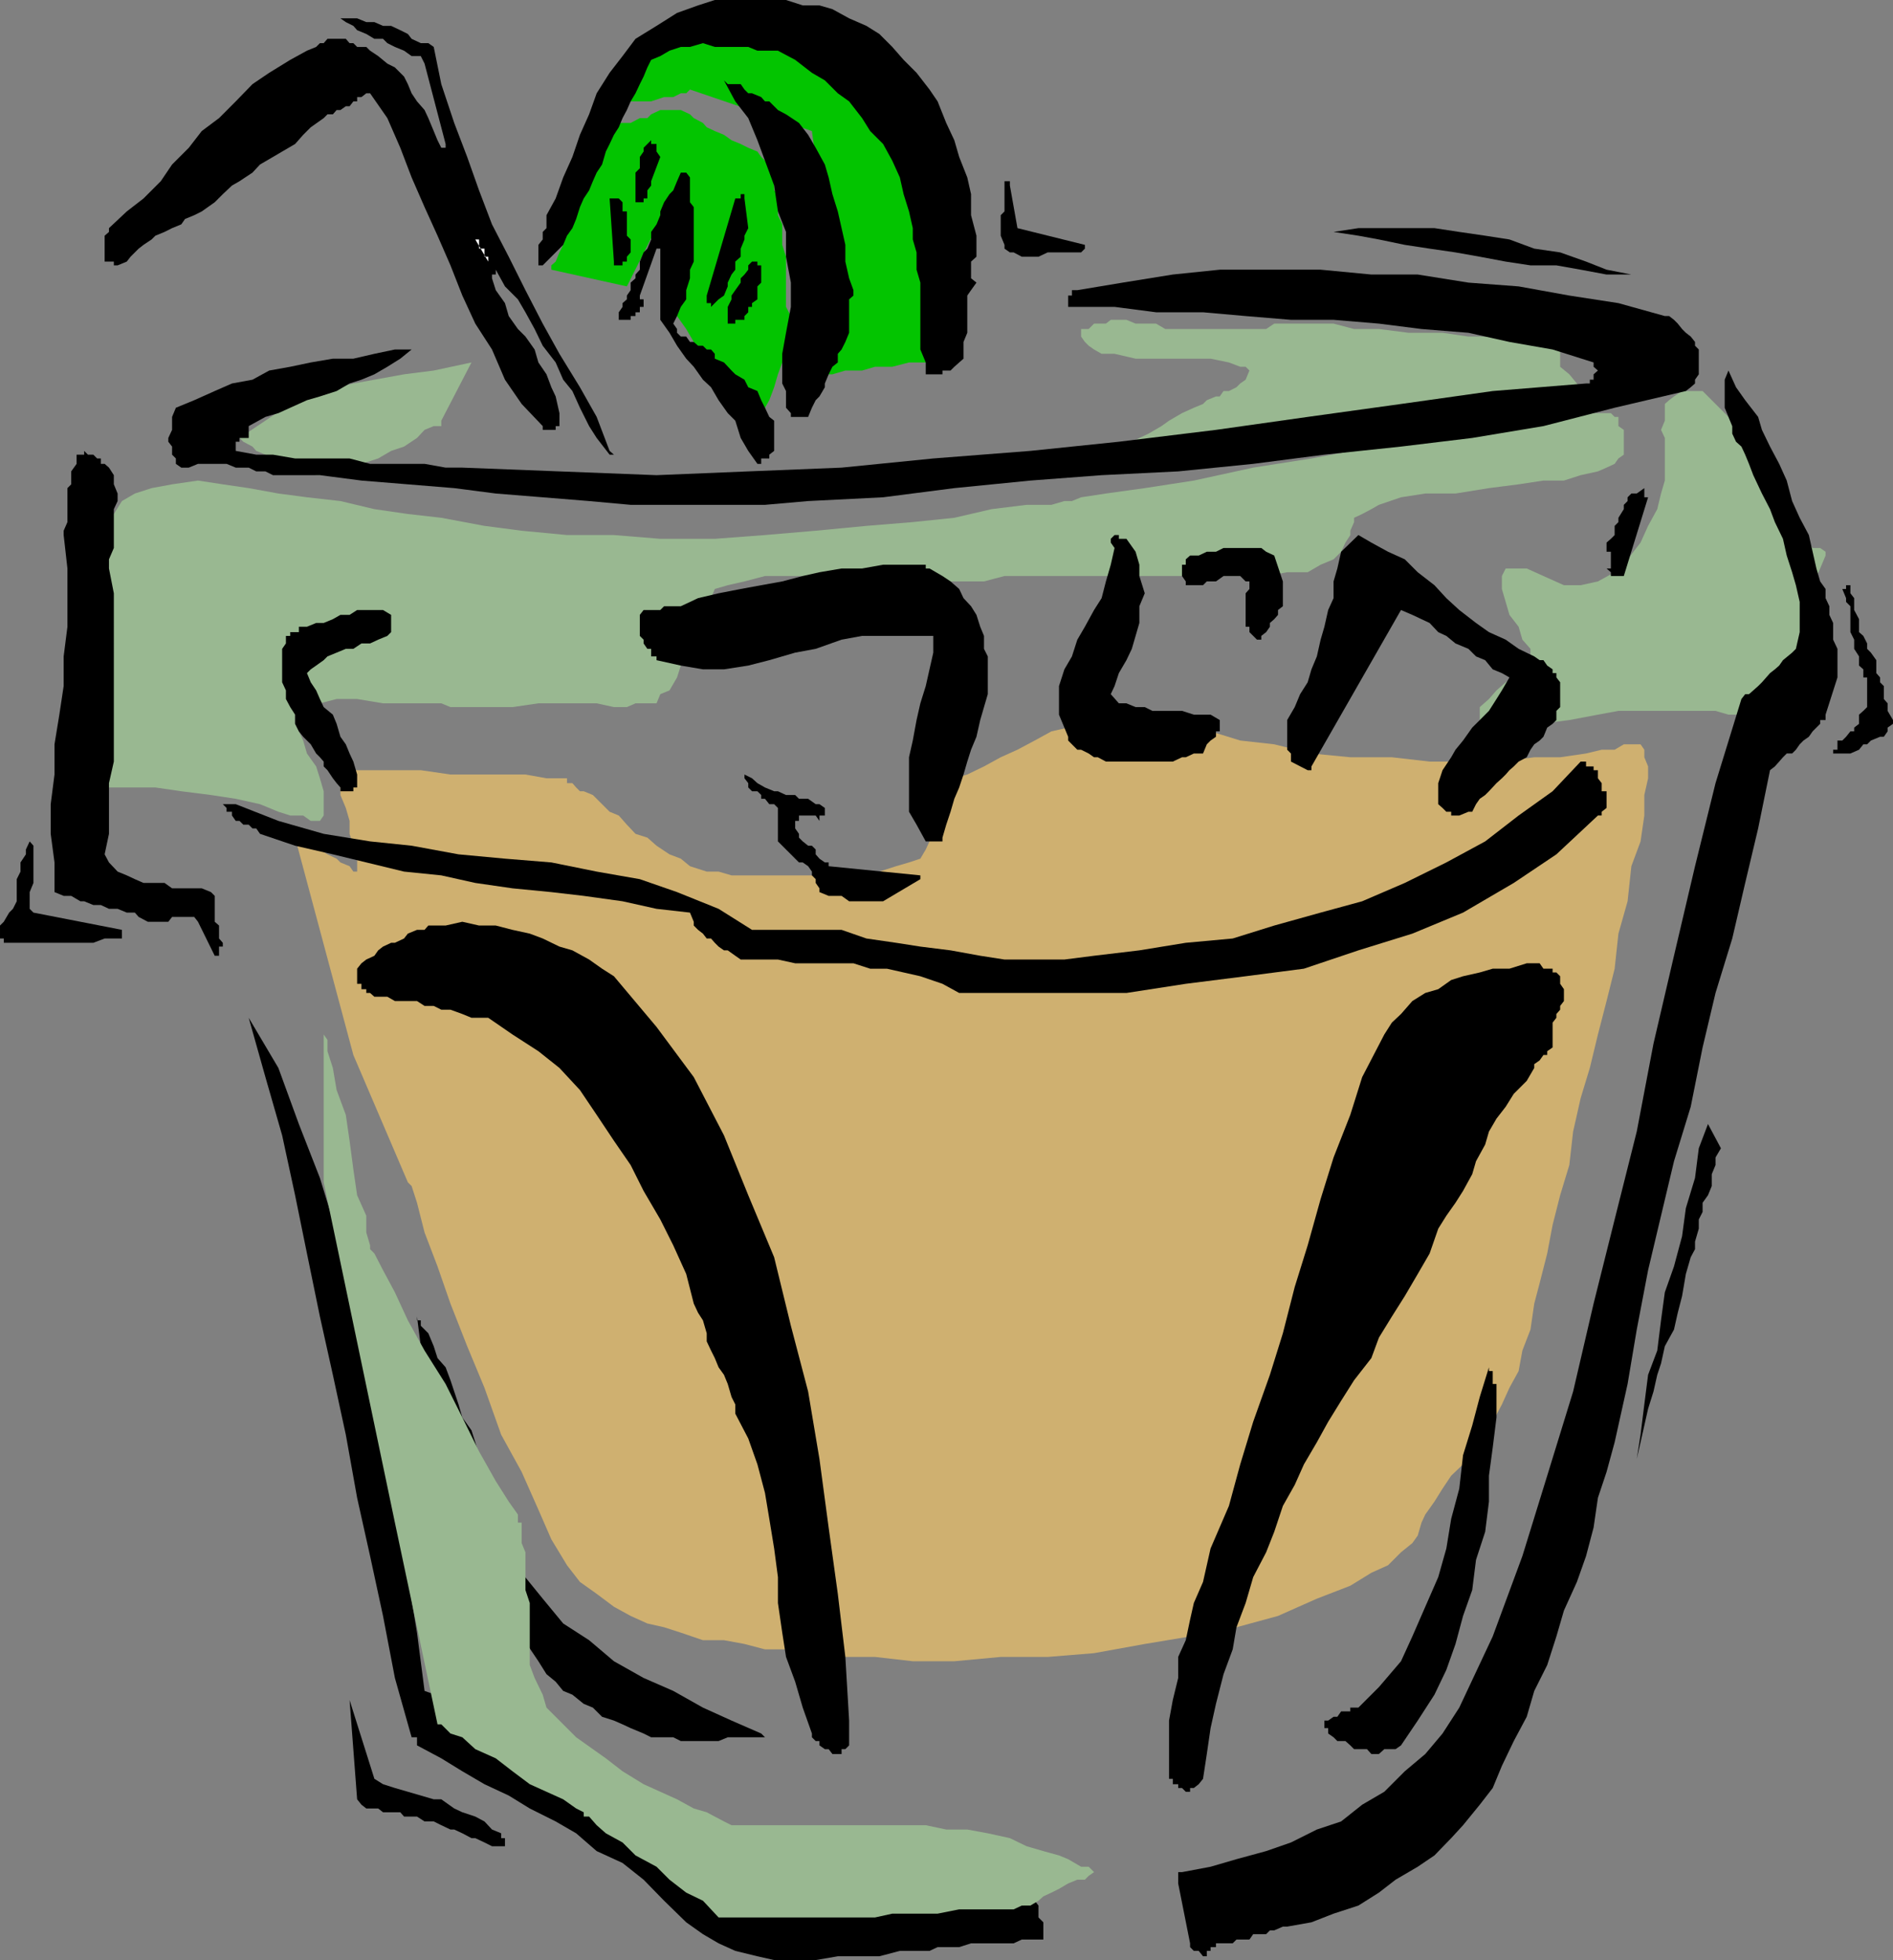 <svg xmlns="http://www.w3.org/2000/svg" width="350.898" height="363.398"><rect width="100%" height="100%" fill="#808080" stroke="none"/><path fill="#99b891" d="M200.398 61.7V61h1.403l1-1H205l.898-.703h2.903L210.5 60h3.8l1.7 1h18.7l1.5-1h11l3.8 1h4.602l5.5.7h6.296l4.801.698h4.5l3.903-.699h9.296v1.7l-.699 1.398V68l1.7 1.398 1.402 1.7L293 72.5l1.7 1.7v.698l-.7 1.7-1.7.699-3.8.703-5.5 1h-7l-8.602.7H251l-7.898.698-7.704.801H223l-4.602.7H211.2l-2.398.898v-.899h1l1.398-.699 1.7-.8L215.3 79l1.398-1 2.403-1.402 2.199-1 1.699-.7.7-.699 1.698-.699h.704l.699-1h1l1.398-.703.7-.7 1-.699.703-1.699-.704-.699h-1l-2.097-.8-3.403-.7H210.5l-3.898-.902h-2.403l-1.398-.801-1-.7-.7-.699-.703-1V61.7m-113 5.5-7 1.5-5.5.698-5.5 1-3.898.7-3.102.699-3.097.703-1.7 1-1.402.7h-1.5v.698h-.898L44.398 81.2l.704.7 1.699.898.699.8 1.7.7 1.402.703 1.699 1 1.5.7h1.597l1.5.698 1.704.7h4.5l1.699-.7L67 86l3.102-1 2.398-1.402 2.398-.801 2.403-1.598 1.398-1.5L80.4 79h1.4v-1l5.597-10.8M323.5 83.598l3.102 6.199L329 94.398l2.2 3.102 2.402 2.398 1.699.7.699 1h1.398l1 .699V103l-1 2.398L336 108.5l-.7 3.898-1 3.801-.698 2.399-.704 3.101v2.399l-.699 2.402-1 1.5-.699 1.598-.7.8-1.698.7-1.5.699h-2.403l-1.398.703h-2.403l-2.398-.703h-18l-3.8.703-5.302 1-5.5.7h-11.097v-3.102l1.699-1.5 1.398-1.598 1.704-1.5 2.398-1.703 1.5-1.399.7-1 .698-.699h-.699v-1.402l-1.5-1.7-.699-2.398-1.7-2.199-.698-2.402-.704-2.399v-2.402l.704-1.399H283l3.102 1.399 3.796 1.703H293l3.2-.703 3.1-1.7 2.4-2.398 2.402-3.101L305.5 97.5l1.7-3.102.698-2.898.704-2.402v-7.899l-.704-1.5.704-1.699v-3.102l.796-.699.903-.699 1.5-1h3.8l4.797 4.797.704 1.703.699 1.398 1 1.5.699.899v.8"/><path fill="#99b891" d="M198.7 92.898h-1.4l-2.402.7h-4.597l-6.5.8L176.898 96l-7.699.797-8.597.703-9.403.898-9.398.801-9.301.7h-10.102l-8.597-.7h-8.7l-8.402-.8-6.898-.899-8-1.5-6.2-.703-6.203-.899-6.296-1.5-6.204-.699-5.296-.699-5.5-1-4.801-.703-4.602-.7-4.8.7-3.797.703-3.102 1-2.398 1.398-1.5 2.399-1.704 2.203-.699 3.098-.699 3.101v33.598l.7 1.703v6.2l-.7.8v.7h-.7v-.7h11.5l4.802.7 5.5.698 4.597.7 4.5 1 3.403 1.402 2.199.7h2.398l1.403 1H59.3l.699-1v-4.5l-.7-2.403-.698-2.2-1.704-2.398-.699-2.402-.8-1.7-.7-1.398V132.5l.7-1.402 1.5-.7H59.3l3.097-.8H66.2l4.801.8h10.8l1.7.7H95l4.8-.7h10.802l3.199.7h2.398l1.602-.7h3.898l.7-1.699 1.703-.699 1.398-2.402.7-2.2 1.698-2.398v-2.402l.704-2.399.796-1.402.903-2.399 1.5-1.5.699-1.699 2.398-.699 3.102-.703 3.8-1h16.4l4.8 1h19.398l3.801-1h48.5l3.903-.7h3.796l2.403-1.398 2.398-1 1.403-1.402.796-1.7.903-1.398v-.8l.699-1.602V96l1.5-.703 1.7-.899 1.402-.8 4.097-1.399 4.5-.699h5.602l6.199-1 5.5-.703 4.602-.7h3.796l3.102-1 3.2-.699 1.6-.699 1.5-.699.7-1 1-.703v-4.598L300 79v-1.703h-.7l-.698-.7H294l-4.102.7L283.7 78l-7.7 1.7-10.102 1.5-11 1.597L243.102 85 232.3 86.7l-11 2.398-9.102 1.402-7.199 1-4.602.7-1.699.698"/><path fill="#cfb070" d="M75.602 219.2 65.5 195.597l-10.8-40.301h.698V156h1.5l.704.797 1.699.703 1.398.898 1.7.801.703.7 1.699.699.699 1h.7v.699-3.098l-.7-2.402-.7-2.2V152.2l-.698-2.402-1-2.399V146l-.704-2.402v-.801H78l5.5.8h13.898l3.903.7h3.8v.902h1l.7.801.699.7h.7l1.698.698.704.7 1 1L113 150.5l1.7.7 1.5 1.698 1.6 1.7 2.2.699 1.7 1.5 2.402 1.601 2.097.801 1.7 1.399 3.101 1h2.2l2.402.699h21.097l3.102-.7H163l3.102-1 2.398-.699 2.102-.699 1-1.699.699-1.5v-6.203l.699-1.7.8-.699.9-1.398 2.198-1.703 2.403-.7 3.097-1.5 3.102-1.699 3.102-1.398 3.199-1.703 3.097-1.7 6.204-1.398 3.097-.699 3.2-1h3.8l4.102 1 4.5.7 4.597 1.398 5.5 1.699 6.301.703 6.903 1.7 7.199.698H258l7 .801h13.398l6-.8h4.801l4.801-.7 2.898-.699h2.403l1.699-1h3.102l.699 1v1.398l.699 1.7v2.199l-.7 3.101v3.801l-.698 4.801-1.704 4.598-.699 6.5-1.699 6-.7 6.5-1.5 6-1.6 6.199-1.5 6.203-1.7 5.598-1.398 6.199-.704 6.203-1.699 5.598-1.398 5.5-1 5.3-1.403 5.5-1 3.801-.699 4.801-1.5 3.898-.699 3.801-1.7 3.098-1.402 3.101-1.699 3.2-1.398 2.402-1.7 3.098-2.402 2.402-2.199 2.098-1.602 2.402-1.5 2.398-1.699 2.399-.699 1.5-.7 2.402-1 1.399-2.1 1.699-2.4 2.402-3.1 1.399-3.9 2.402-6.198 2.398-7.204 3.2-7.699 2.101-8.597 1.7-8.403 1.398-9.398 1.703-8.602.7H185.5l-8.602.8H169.2l-7-.8H156l-5.5-.7-4.8-.703h-3.9l-3.8-1-3.8-.7h-3.9l-4.1-1.398-3.098-1L120 301l-3.102-1.402-3.097-1.7-3.2-2.398-3.101-2.203-2.398-3.098-2.903-4.8-2.398-5.5-3.102-7L92.9 266l-3.098-8.703-3.2-7.7L83.5 241.7l-2.398-6.902-2.403-6.297-1.398-5.5-1-3.102-.7-.699"/><path fill="#03c400" d="m127.898 16.598 22.602 7.699 3.8 28.101-.698.7v1.699l-.704 2.101v1.7l-1 2.402v2.398l-.699 1.399v3.902l-.699.7h3.8l2.4-.7h3.1l2.4-.699h3.198l3.102-.8h3.8l1.5-.7v-.902l-.8-3.2-.7-3.8-.698-5.5-1-6.301-1.403-6.2-.699-7-1-5.5-1.398-5.3-.704-4.797v-3.8L141.801 4.097l-23.2 6.3v.7l-.8.699-.903.703-.699 1.7v.698l-.8 1.7-.7.699-.898 1.5-.801.902h2.398l1.5-.902h3.801l2.403-.797h1.699l1.398-.703h1l.7-.7"/><path fill="#03c400" d="m102.2 50 14 3.098L124.8 36v21.898l.7.7L127.2 61l1.402 2.398 1.699 2.2 2.199 3.101 2.398 2.399 1.403 3.101L138 76.598 139.398 78l1 1.7.704-.7.699-1.703v-1.7l.8-1.398.899-2.402.7-2.399.8-2.199.7-2.402.902-2.399v-3.8l-.903-1.7v-9.3l-.699-2.2v-3.8l-.8-1.7V36l-.7-.703v-2.399l-.898-.898v-1.5l-.801-.703-.7-.7-.703-1-1.699-.699-1.398-.699-1.7-.699-1.402-1-1.699-.703-1.5-.7-.7-.8-1.698-.899-.704-.699-1.699-.8h-3.8l-1.7.8-.699.7h-1.398l-1.704.898H114.7l-1.699.8h-.7l-.698.7-1 .703-.704 1-.699.7-1 .698v1.7l-.699 2.101-.7 2.399V36l-.698 2.398-1 2.2V43l-.704 2.398-.699 1.399-.7 1.703-.8.7v.8"/><path d="M350.898 134.2v-.7l-1-1.703v-1.399l-.699-.8v-2.399l-.699-.699v-.902l-.7-.801v-2.399l-1-1.398-.698-.703v-1l-.704-1.399-.796-.699v-2.402l-.903-1.7v-2.199L343 110v-1.5h-.8v.7h-.7l.7 1.698v.7l.8.8v4.801l.7 1.399v1.699l.902 1.402v1.7l.796.699v1.5h.704v5.5l-.704.699-.796.703v1.7l-.903.698v.7H343l-.8 1-.7.699h-.898V139h-.801v.7H343l1.602-.7.796-1h.704l.699-.703 1.699-.7h.7l.698-1v-.699l1-.699"/><path d="M340.602 125.598v-5.301l-.801-1.7V115.5l-.7-1.5v-1.602l-.703-1.5V109.2l-1-1.402-.699-2.399-.699-3.101-.7-3.098-1.697-3.2-1.403-3.102-1-3.8L329.801 86l-1.7-3.203-1.5-3.098-.703-2.402-2.398-3.098-1.7-2.402-1.402-3.098-.699 1.7v5.199l.7 1.699.703 1.703v1.398l.699 1.5 1 .899.699 1.5.7 1.703.8 2.098 1.602 3.402 1.5 2.898.898 2.399 1.5 3.101.7 3.102 1 3.098.698 2.402.704 3.098v5.601l-.704 3.098-.699.703-1.699 1.398-.7 1-.8.7-.898.699-.704.8-.796.903-.704.7-.898.8-.8.7h-.7l-.7.898-4.8 15.601-3.8 15.399-3.9 16.601-3.8 16.301-3.102 16.297-4.097 16.3-3.903 15.602L291.602 258l-4.801 15.598-4.602 14.902-5.5 14.898-6.199 13.2-3.102 4.8-3.199 3.801-3.8 3.2-3.797 3.8-4.102 2.399-3.898 3.101-4.5 1.5-4.801 2.399-4.602 1.601-5.5 1.5-4.8 1.399-5.297 1h-.704v2.101l2.204 11.098V361l.699.7h.898l.801 1h.7v-1h.698v-.7h1v-.703h3.102l.7-.7h2.402l.699-1h2.398l.7-.699h.8l1.602-.699h.8l4.5-.8 4.098-1.602 4.602-1.5 3.8-2.399 3.098-2.398 4.102-2.402 3.097-2.098 3.102-3.203 2.2-2.399 3.1-3.8 2.4-3.098 1.698-4.102 2.204-4.601 2.398-4.5 1.398-4.797 2.403-4.8 1.699-5.302 1.398-4.8 2.403-5.301L294 288.5l1.398-5.3.801-5.5 1.602-4.802 1.5-5.5 2.398-10.8 1.7-10.098 2.101-11 2.398-10.102 2.403-10.101 3.097-10.098 2.204-11L318 184.098 321.102 174l2.398-10.3 2.398-10.102 2.204-10.801.898-.7.8-.898.7-.8.7-.7h1l.698-.699.704-1 .699-.703 1-.7.699-1 1.398-1.398v-.699h1v-1l2.204-6.902M314.898 68v-3.203l-.699-.7v-.699l-.8-1-.899-.699-.7-.699-.8-1-.7-.703-.902-.7h-.796L300 56.2l-9.102-1.402-9.398-1.7-9.3-.699-9.4-1.5h-8.6L244.8 50h-18.698l-8.704.898-9.296 1.5-8.403 1.399h-1v1H198v2.101h8.602l7.699 1H223l7.898.7 8.403.699h7.898l8.403.703 7.898 1 8.7.7 7.6 1.698 8 1.399 7.598 2.402V68l.801.7-.8.698v1h-.7v.7H294L276.7 72.5l-17 2.398-17.302 2.399-17 2.402-18 2.2L191 83.597 173 85l-17 1.7-17.3.698-17 .7-36-1.399h-3.098L78.699 86H68.602L64.8 85H54.699l-4.097-.703H47.5l-3.8-.7v-1.699h.698V81.2h1.704V79l3.097-1.703 2.403-.7 2.199-1 3.097-1.398 2.403-.699 3.097-1 2.403-1.402 2.199-.7 2.398-1L71.801 68l2.398-1.5 2.102-1.703h-3.102l-3.8.8-3.899.903h-3.8l-4.098.7-3.801.8-3.903.7-3.097 1.698-3.801.7-3.2 1.402-3.8 1.7-3.398 1.398-.704 1.699v2.402l-.699 1.5v.7l.7.898v1.5l.703.703v1l1 .7H35l1.7-.7H42l1.7.7h2.402l1.398.698h1.7l1.402.7H59.3l7.699 1 8.602.699 8.597.703 7.7 1 8.703.7 8.597.698 7.7.7H141.8l8-.7 13.898-.699 13.2-1.699L191 89.098l13.2-1 14.198-.7L232.301 86l13.199-1.703 14.2-1.5 13.198-1.598L286.102 79l13.199-3.402L312.5 72.5l.898-.703.801-.7v-.699l.7-1V68"/><path d="m319 212.898-2.398-4.5-1.704 4.5-.699 5.5L312.5 224l-.7 5.2-1.5 5.597-1.698 4.8-.704 5.2-.699 5.601-1.699 4.5-.7 5.5-.698 5.602-.704 4.5.704-3.102.699-3.101.699-3.098 1-3.199.7-3.102.698-2.101.704-3.2 1.699-3.097.699-3.102.8-3.101.7-4.098.898-3.101.801-1.5v-1.399l.7-2.402v-1.7l.703-1.398V223l1-1.402.699-1.7V217.7L318 216v-1.402l1-1.7m-16.602-162L297.801 50 294 48.5l-4.8-1.703-4.802-.7-4.597-1.699-4.5-.699L270.5 43l-4.602-.703h-14.097l-4.602.703 4.602.7 3.8.698 4.797 1 4.602.7 4.8.699 4.5.8 4.802.903 4.597.7h4.801l4.5.8 4.8.898h4.598M305.5 92.2h-.7v-1.7l-1.402 1h-1l-.699.7v.698l-.699.7v.8L300 96v.797l-.7.703v1.7l-.698.698-.801.7v1.699h.8v3.101h-.8l.8.7v.699H301l4.5-14.598m-7.7 56.899v-2.399h-.902v-1.5l-.699-.902v-1.5h-.8v-.7H294v-.898h-1l-5.2 5.5-6.3 4.5-6.2 4.801-7.198 3.898-7.704 3.801-7.898 3.399-7.7 2.101-8.6 2.399-7.7 2.402-8.7.797-8.6 1.402-8.4 1-5.5.7h-11.1l-4.5-.7-5.5-1-5.598-.699-4.5-.703-5.5-.797-4.602-1.602h-16.602L133.2 168.5l-7.699-3.102-6.898-2.398-8-1.402-8.403-1.7-8.597-.699-8.602-.8-8.7-1.602-7.698-.797L60 154.598l-8.398-2.399-7.903-3.101h-2.398l.699.699v.703h1v.7l.7 1h.698l.704.698h1l.699.7h.699l.7 1 6.5 2.199 7 1.601 6.198 1.5 7 1.7 6.903.699 6.3 1.402 6.899 1 7.2.7 6 .699 7.198 1 6.301 1.402 6.2.7.703 1.698v.7l.796.8.903.7.699.902h.8l.7.797.7.703 1 .7h.698l1.403 1 1 .698h6.898l3.2.7h10.8l3.102 1h3.097l3.102.699 3.102.703 4.097 1.398 3.102 1.7h31l11-1.7L230.898 181l10.801-1.402 10.102-3.399 10-3.101 9.398-3.899 9.403-5.5 7.898-5.3 7.7-7.2h.698v-.699l.903-.703v-.7"/><path d="M289.2 130.398V126.5l-.7-.902v-.801h-.7v-.7l-1-.699-.698-1h-.704l-1-.699-2.898-1.402-2.398-1.7L276 117.2l-2.398-1.699-3.102-2.402-2.398-2.2-2.204-2.398-3.097-2.402-2.403-2.399-3.097-1.402-3.102-1.7-2.398-1.398-3.2 3.098-.703 3.101-.699 2.399v3.101l-1 2.2-.699 3.101-.7 2.399-.698 3.101-1 2.399-.704 2.402-1.398 2.2-1 2.398-1.398 2.402v5.5l.699.7v1.5l3.097 1.597h.704v-.7l16.597-29 2.102.903 1.699.797 1.5.703 1.602 1.7 1.5.698 1.699 1.399 2.398 1 1.403 1.402 1.699.7 1.398 1.699 1.7.699 1.402.8-1.403 2.403-1 1.598-1.398 2.199-1.7 1.703-1.402 1.398-1.699 2.399-1.398 1.703-.801 1.398-1.602 2.399-.796 2.402v3.899l.796.699.704.703H269v.7h1.5l1.7-.7h.698l.704-1.402.699-1 1-.7.699-.699 1.398-1.5 1-.902.704-.7.699-.8.8-.7.899-.898 1.5-.8.7-1.399.698-1 1-.703.704-.7.699-1.699 1-.699.699-.699v-1.703l.7-.7v-.699m.698 54.398v-1.399l-.699-1V181l-.699-.703h-.7v-.7h-1.698l-.704-1H283l-3.2 1h-3.1l-2.4.7-3.1.703-2.2.7-2.398 1.698-2.403.7-2.398 1.5-2.102 2.402-1.699 1.598-1.398 2.199-4.102 7.902-2.2 7-3.1 7.899-2.4 7.699-2.402 8.601-2.398 7.7-2.2 8.601-2.402 7.7-3.097 8.699-2.403 7.902-2.097 7.7-3.403 7.898-.699 3.101-.699 3.098-1.7 3.902-.698 3.098-.801 3.8-1.403 3.102v3.899l-1 4.101L216.7 319v10.797h.7v1h1v.703h.703l.699.7h.8v-.7h.7l.898-.703.801-1 .7-4.598.698-4.8 1-4.5 1.403-5.5 1.699-4.602.7-4.098 1.698-4.5 1.403-4.8 2.398-4.602 1.5-3.797 1.602-4.8 2.199-3.903 1.7-3.797 2.402-4.102 2.097-3.8 2.403-3.899 2.398-3.8 3.2-4.102 1.402-3.797 2.398-3.902 2.398-3.801 2.403-4.098 2.199-3.8 1.602-4.602 1.5-2.399L269.8 223l1.398-2.203 1.7-3.098.703-2.402 1.699-3.098.699-2.402 1.398-2.399 1.704-2.199 1.5-2.402 2.398-2.399 1.398-2.398v-.703l1-.7.704-1h.699v-.699l1-.699v-4.601l.699-.899V188l.7-.8v-.7l.698-.902v-.801M277.398 259v-2.402h-.699v-2.399H276v-.699l-1.7 5.5-1.402 5.297-1.699 5.5L270.5 276l-1.5 5.598-.898 5.5-1.5 5.3-2.403 5.5-2.398 5.5-2.102 4.602-4.097 4.797-3.801 3.8h-1.5v.7h-1.7l-.703 1h-.699l-1 .703h-.699v1.398h.7v1l1 .7.698.699h1.5l.903.8.699.7h2.398l.801.902h1.403l1-.902h2.097l1-.7 3.102-4.597 3.097-4.8 2.204-4.602 1.699-4.801 1.398-5.2 1.7-4.8.703-5.598L275.3 284l.699-5.602v-4.8l.7-5.2.698-5.601V259M237.8 107.797 236.2 103l-1.5-.703-.9-.7h-7l-1.402.7H223.7l-1.5.703h-1.597l-.801.7v1h-.7v2.097l.7 1v.703H223l.7-.703h1.698l1.403-1h3.097l1 1h.704v1.402l-.704.801v6.2h.704v1l1.398 1.398h.8v-.7l.9-.699.698-1v-.699l.801-.703.7-.797v-.902l.902-.7v-4.601M226.102 133.5l-1.704-1h-3.097l-2.2-.703h-5.5l-1.402-.7H210.5l-1.7-.699h-1.402l-1.5-1.699.704-1.5.796-2.402 1.403-2.399 1-2.101 1.398-4.797v-3.102l1-2.398-1-3.203v-2.098l-.699-2.402-1.7-2.399h-1.402V99.2h-.796l-.704.7v.699l.704 1-.704 3.101-.898 3.098-.8 3.101-1.4 2.2-1.698 3.101-1.403 2.399-1 3.101-1.398 2.399-1 3.101v5.301l1.699 4.098v.699l.7.703 1 1h.698l1.403.7 1 .698h.699l1.5.801h12.398l1.704-.8h.699l1.5-.7H223l.7-1.699.698-.703 1-.7v-1h.704V133.5m-25-88.102-12.5-3.101-1.403-7.899v-.8h-1v5.601l-.699.7v3.8l.7 1.7v.699l1 .699h.698l1.5.8h3.102l1.7-.8h6.198l.704-.7v-.699M181 47.598v-3.899l-1-3.8V36l-.7-3.102-1.5-3.8-.902-3.098-1.5-3.203-1.597-4-1.5-2.2-2.403-3.097-2.398-2.402-2.102-2.399L163 6.297l-2.398-1.5-3.204-1.399-3.097-1.699L151.898 1h-3.097l-3.102-1H132.5l-3.102 1-3.898 1.398-3.8 2.399-3.9 2.402-2.402 3.2L113 13.5l-2.398 3.797-1.403 3.902L107.5 25l-1.398 4.098-1.704 3.8L103 36.797l-1.7 3.101v2.399l-.698.703v1.398l-.801 1V49.2h.8l1.598-1.601 2.2-2.2.703-1.699 1-1.402.699-1.7.699-2.199.7-1.601 1-1.5.698-1.7.704-1.597 1-1.5.699-2.402L113 26.7l.8-1.699.9-1.402.698-1.7.801-1.5.7-1.601.902-1.5.8-1.7.7-1.398.699-1.7.7-1.402 1.698-.7 1.704-1 2.097-.699h1.7L130.3 8l2.199.7h6.2l1.698.698h3.801l3.2 1.7L150.5 13.5l2.398 1.398 2.403 2.399 2.097 1.5 2.403 3.101 1.5 2.399 2.398 2.402 1.7 3.098 1.402 3.101L167.5 36l1 3.2.7 3.097v2.101l.698 2.399V50l.704 2.398v12.399l1 2.402v2.2h3.097v-.7h1.5l.7-.699.902-.8.8-.7v-3.102l.7-1.699v-6.902l.699-1 1-1.399-1-.8V48.5l1-.902m2.102 78v-3.899l-.704-1.402v-2.399l-.699-1.699L181 114l-1-1.602-1.398-1.5-.801-1.699-1.602-1.402-1.5-1-2.398-1.399h-.7v-.699H163.7l-3.898.7H156l-4.102.699-3.097.699-3.801 1-3.898.703-3.801.7-4.102.8-3.8.898-3.2 1.5h-3.097l-.704.7h-3.097l-.7.902v3.898l.7.7v.699l.699 1h.7v1.402h1v.7l4.5 1 4.1.699h3.9l4.5-.7 3.902-1 4.796-1.398 3.801-.703 4.801-1.7 3.8-.699H173V121l-.7 3.098-.698 3.101-1 3.2-.704 3.101-.699 3.797-.699 3.101V150.5l1.398 2.398 1.704 3.102h3.097v-.703l.7-2.399.8-2.398.7-2.402.902-2.098.8-2.402.7-2.399L180 139l1-2.402.7-3.098.698-2.402.704-2.399v-3.101m10.296 233v-2.2l-.898-.898v-2.203l-.7-.899-.8-.8-.7-1.399h-.902l-.796-1-.704-.699-.699-.703h-4.097l-4.5.703h-43.704l-4.597-3.102-4.801-3.101-4.8-3.098-4.5-3.199-4.598-3.102-4.801-3.8-4.602-3.098-4-3.203-4.597-3.098-4.801-2.402-5.301-2.098-4.8-1.699-1.4-10.8-1.698-10.302-2.403-10.8-1.398-10.098-2.403-11.102-1.5-10.8-2.398-10-3.102-11.098-3.097-10.102-3.903-10L51.602 198l-5.5-9.3 3.097 11 3.102 10.8 2.398 11.098 2.2 10.8 2.402 11.7 2.398 10.8L64.102 266l2.097 11.7 2.403 10.8L71 299.598l2.2 11.5 3.1 11h1v1.5L81.8 326l3.9 2.398 4.1 2.399 4.5 2.101 3.9 2.399 4.8 2.402 3.8 2.2 3.802 3.3 4.796 2.2 3.903 3.101 3.8 3.898 4.098 4 3.102 2.2 2.898 1.699 3.102 1.402 4.097 1 3.102.7h7.7l4.1-.7h7.7l3.8-1h5.5l1.5-.699h4l2.2-.703h7.898l1.5-.7h4v-1m-22.796-196.3-17-1.7v-.699h-.704l-1-.699-.699-.8v-.899l-.699-.703h-.7l-1-.797-.698-.703v-.7l-.704-1V152.2h.704v-1h3.097l.7 1v-1h1v-1.402l-1-.7h-.7l-1.398-1h-1.7l-.703-.699H145.7l-1.5-.699h-.699l-1.7-.699-1.402-.8-1-.903-1.398-.7v.7l.7.902v.8l.698.7h1l.704.698v.7h.699l.8 1h.899l.7.699V156l.8.797.7.703.902.898.796.801.704.7h.699l1 .699.699 1v.699l.7.703v.7l.698 1v.698l1.704.7H156l1.398 1h6.301l6.903-4.098v-.703"/><path d="m158.2 53.797-.802-2.2-.699-3.097v-3.102L156 42.297l-.7-3.098-1-3.199-.698-3.102-.704-2.398-1.699-3.102L149.801 25l-1.7-2.203-2.402-1.598-1.5-.8-.699-.7-.898-.902h-.801l-.7-.797-1.703-.703h-.699l-.699-.7-.7-1h-2.402l-.699-.699 2.102 3.899 2.398 3.101L140.4 26l1.402 3.797 1.699 4.601.7 4.801L145.7 43v4.598l.902 4.8v4.5l-.903 4.801-.699 3.899v5.5l.7 1.402v3.098l.902 1v.699h3.199l.699-1.7.7-1.398.698-.699 1-1.703v-.7l.704-1.699L154.3 68l1-.8v-1.602l.699-.801.7-1.399.698-1.699V55.5l.801-.703v-1M143.5 81.2V78l-.898-.703-.801-1.7-.7-1.398-.703-1.699-1.699-.703-.699-1.399-1.7-1-.698-.699-1.403-1.5-1.699-.699v-.902l-.7-.801h-.8l-.7-.7h-.902l-.796-.699h-.704l-.699-1h-1l-.699-.699V61l-.7-1 .7-1.402.7-1.7 1-1.398v-1.703l.698-2.2V50l.704-1.5V38.398l-.704-.898v-4.602L127.2 32h-1l-.699 1.598-.7 1.699-.698.703-1 1.5-.704 1.7v.698l-.699 1.7-1 1.402v1.398l-.699 1.7-.7.699-.698 1.703V50l-.801.898v.7l-.903.8v1.399l-.699 1v.703l-.8.7v.698l-.7 1v1.399h2.2v-.7h.902v-.699h.8v-1h.7V55.5h-.7v-.703l3.098-8.7h.7v13.2l1.703 2.402 1.398 2.399 1.7 2.402 1.402 1.5 1.699 2.398 1.5 1.399 1.398 2.402 1.7 2.399L136.3 78l1 3.2 1.398 2.398L140.4 86h.703v-1h1.5v-.703l.898-.7V81.2"/><path d="M141.102 51.598v-2.399h-.704V48.5h-1l-.699.7v.8l-.699.898-.7.7v.8l-1 1.399-.698 1v.703l-.704 1.398V60h1.403v-.703H138v-.7l.7-.699v-1h.698V56.2l1-.699v-2.402l.704-.7v-.8m-2.402-9.302-.7-5.5V36h-.7v.797h-1l-5.3 18v1.402h.8v.7l1.4-1.399 1-.703.698-1.7v-.699l.704-1.5.699-.898v-1.5l1-.902v-1.5l.699-1.7V43.7l.7-1.402M157.398 319l-.699-11.8-1.398-11.7-1.7-12.3-1.703-12.7-2.097-12.5-3.2-12.203-3.101-12.7-4.8-11.5-4.5-11.097-5.598-10.8-6.903-9.302-7.898-9.398-2.2-1.402-2.402-1.7-3.097-1.699-2.403-.699-3.097-1.5-2.403-.902-3.199-.7-3.102-.8h-3.097l-3.102-.7-3.097.7h-3.204l-.699.8h-1.398l-1.7.7-.703.902-1.699.797H72.5l-1.5.703-.898.7-.704 1-1.5.698-.898.7-.8 1v2.8h.8v1h.898v.7h.704l.796.699h2.403l1.398.8h4.102l1.398.903h1.7l1.402.7H83.5l2.2.8 1.698.7H90.5l4.5 3.097 4.8 3.101 3.9 3.102 3.8 4.098 3.102 4.601 3.199 4.801 3.097 4.5 2.403 4.797 3.097 5.3 2.403 4.801 2.398 5.301 1.403 5.5.796 1.7.903 1.398.699 2.402v1.5l.8 1.7.7 1.398.7 1.703 1 1.398.698 1.7.704 2.402.699 1.398v1.7l2.398 4.601 1.7 4.801 1.402 5.297.8 4.8.899 5.5.7 5.301v4.801l.8 5.5.7 4.5 1.698 4.598 1.403 4.8 1.699 4.801v.7l.7.699h.698v.8l1 .7h.704l.699.902H156v-.902h.7l.698-.7V319m-35-289.902-.699-1v-1.399h-1V26l-1.398 1.398v.7l-.7 1v2.101l-.8.801v5.5h1.5v-.703H120v-1.5l.7-.899v-.8l1.698-4.5m18.704 292.3-5.5-2.398-5.301-2.402-5.5-3.098-5.5-2.402-5.5-3.098-4.602-3.902-4.8-3.098-3.797-4.602-3.903-4.8-3.097-5.5-2.403-6.899-2.398-7v-2.402l-.7-2.399-.703-2.199-1.699-2.402-.699-2.399-.8-2.398-.7-2.102-.898-2.398-1.5-1.703-.704-2.2-1-2.398L78 245.797v-1h-.7v-.7l.7 5.5.7 4.602.698 5.5 1.704 5.5L83.5 270.5l1.5 6.297 2.398 5.5 2.403 5.5 2.097 5.5 2.403 5.3 2.398 4.801L99.801 308l1.5 2.398 1.699 1.399 1.398 1.703 1.704.7 2.097 1.698 1.7.7 1.703 1.699 2.199.703 1.597.7 1.5.698 2.403 1 1.398.7h4.102l1.398.699h7l1.7-.7h6.902l-.7-.699m-24.203-276v-1l-.699-.699v-4.5h-.8V37.5l-.7-.703H113l.8 11.703v.7h1.598v-.7h.801v-.902l.7-.801v-1.399M113 83.598l-2.398-6.301-3.102-5.5-3.8-6.2L100.601 60l-3.204-6.203-3.097-6.2-3.102-6-2.398-6.3-2.2-6.2-2.402-6.3-2.398-7.2L80.398 8.7l-1-.699H78l-1.7-.8-.698-.903-1.403-.7-1.699-.8H71l-1.602-.7h-1.5L66.2 3.399h-3.097l1 .7 1.398.699.7.8 1.698.7 1.5.902H71l.8.801 1.4.7 1.698.698 1.403 1H78l.7 1.399L82.602 26.7v.7H81.8l-.7-1.4-.703-1.703-1-2.399-.699-1.5-1.398-1.601-1-1.5-.7-1.7-.703-1.398L73.2 12.5l-1.398-.703-1.7-1.399-1.5-1-.703-.699H66.2L65.5 8h-.7l-.698-.8h-3.403L60 8h-.7l-.698.7-1.704.698-3.097 1.7-3.903 2.402-3.097 2.098-3.102 3.199-3.097 3.101-3.204 2.399L35 27.398 31.898 30.5l-2.097 3.098-3.2 3.199-3.101 2.402-3.3 3.098V43l-.802.7v4.8h1.704v.7h.699l1.699-.7.7-.902 1.5-1.5.902-.7 1.5-1 .699-.699L30.5 43l1.398-.703 1.704-.7.699-1L36 39.899l1.398-.699 2.403-1.699 1.5-1.5L43 34.398l1.398-.8L46.801 32l1.398-1.5 2.403-1.402 1.699-1 2.398-1.399L56.2 25l1.403-1.402 2.398-1.7.7-.699h1l.698-.8h.704l1-.7h.699l.699-.902h.7V18h.8l.898-.703h.704l3.199 4.601 2.398 5.5 2.102 5.5 2.398 5.5 2.403 5.301 2.398 5.5 2.2 5.598 2.4 5.203 3.097 4.797 2.403 5.601 3.097 4.5L100.602 79v.7H103V79h.7v-2.402L103 73.5l-.8-1.703-.9-2.399-1.5-2.199-.698-2.402-1.704-2.399L96 61l-1.7-2.402-.698-2.399-1.704-2.402-.699-2.2v-.699h.7V50l1.703 3.098L96 55.5l1.398 2.398L99.102 61l1.5 3.098L103 67.199l1.398 3.2 1.704 2.101 1.398 3.098L109.2 79l1.402 2.2L113 84.296h.8l-.8-.7"/><path fill="#fff" d="M90.5 48.5v-.902h-.7v-1.5h-1v-1.7h-.698L90.5 48.5"/><path d="M93.602 341.598v-.801h-.704v-.899L91.2 339.2l-1.398-1.5-1.7-.902L85.7 336l-1.5-.703-2.398-1.7h-1.403l-4.796-1.398-2.403-.699-2.199-.703-1.602-1-4.597-14.598 1.398 18.399.801 1 .898.699h2.204L71 336h3.2l.698.797h2.403l1.398.902h1.7l1.402.7 1.699.8h.7l1.5.7 1.698.898h.704l1.699.8 1.398.7h2.403v-.7M72.5 116.2V114l-1.5-.902h-4.8l-1.4.902h-1.698l-1.403.797L60 115.5h-1.398l-1.704.7h-1.5v1h-1.597v.698H53v1.399l-.7 1v6.203l.7 1.5v1.598l.8 1.5.9 1.402v1.7l.698 1.398.801 1L57.602 138l1 1.7.699.698.699.801v.899l.7.699 1 1.5.698.902.704.801v.7H65.5v-.7h.7v-2.402l-.7-2.399-.7-1.5-.698-1.699-1-1.402-.704-2.399-.699-1.699L60 131.098l-.7-1.5-.698-1.598-1-1.5-.704-1.703.704-.7 1-.699 1.398-1 .7-.699 1.698-.699 1.704-.703H65.5l1.5-1h1.602l1.5-.7 1.699-.699.699-.699v-1m-31.2 58.598-.698-.797v-2.402l-.801-.7v-4.8l-.7-.7-1.703-.699h-5.5l-1.398-1h-3.898L25 163l-1.5-.703-1.7-.7-1.6-1.699-.802-1.5.801-3.8v-9.399l.903-4V110l-.903-4.602V103.7l.903-2.101v-7.2l.699-1.5V91.5l-.7-1.703v-1.7L20.2 86.7l-.8-.7h-.7v-1H18l-.7-.703h-1l-.698-.7v.7h-1.403V86l-1 1.398v2.399l-.699.703v6.297l-.7 1.601v.801l.7 6.2v10.8l-.7 5.5v5.5L11 132.5l-.898 5.5v5.598l-.704 5.5v5.5l.704 5.3v5.5l1.699.7h1.398l1.7 1h.703l1.699.699h1.398l1.5.703h1.602l1.699.7H25l.7.8 1.698.898H31.2l.7-.898H36l.7.898 3.1 6.301h.802V175.5h.699v-.703"/><path d="M22.602 173.098v-.7L6.199 169.2l-.699-.7v-3.102l.7-1.699v-6.902L5.5 156l-.7 1.5v.898l-1 1.5v1.7L3.103 163v4.098l-.704 1.402-.699.7-1 1.698-.699.7V174h.7v.797h16.6l2.098-.797h3.204v-.902"/><path fill="#99b891" d="m60 219.2 13.2 63.097 7.902 37.402h.699l1.699 1.7 2.2.699 2.402 2.199L91.898 326 95 328.398l3.2 2.399 3.1 1.402 3.098 1.399 2.403 1.699 1.398.703v.797h1l1.403 1.601 1.699 1.5 3.097 1.7 2.403 2.402 3.898 2.098 2.403 2.402 3.097 2.398 3.102 1.5 1.5 1.602 1.398 1.5h29l3.2-.703h8.402l4-.797h10.097l1.5-.703H191l1.5-.899.898-.8 1.5-.7 1.403-.699 1.699-1 1.7-.699h1.402l.699-.703 1-.7-1-1h-1.403L198 344.7l-1.7-.699-2.902-.8-3.097-.903-3.102-1.5-4.097-.899-3.801-.699h-3.903l-3.796-.8h-36l-1.403-.7-1.699-.902L131 336l-2.398-.703-3.102-1.7-3.102-1.398-3.097-1.402-3.903-2.399-3.097-2.398-2.403-1.703-3.097-2.2-5.5-5.5-.7-2.398-1.5-3.101-.902-2.399v-11.5l-.8-2.402v-7l-.7-1.7v-3.8H96v-1.5l-1.7-2.399-2.402-3.8-3.097-5.5-3.102-6.301-3.097-6.2-3.903-6.199-3.097-5.601-2.403-5.2L71 235.5l-1.602-3.102-.796-.8v-.7l-.704-2.398v-3.102l-1.699-3.8-.699-4.801-.7-5.297-.698-4.8-1.704-4.602L61.7 198l-1-3.102v-2.101l-.699-1v27.402"/></svg>
